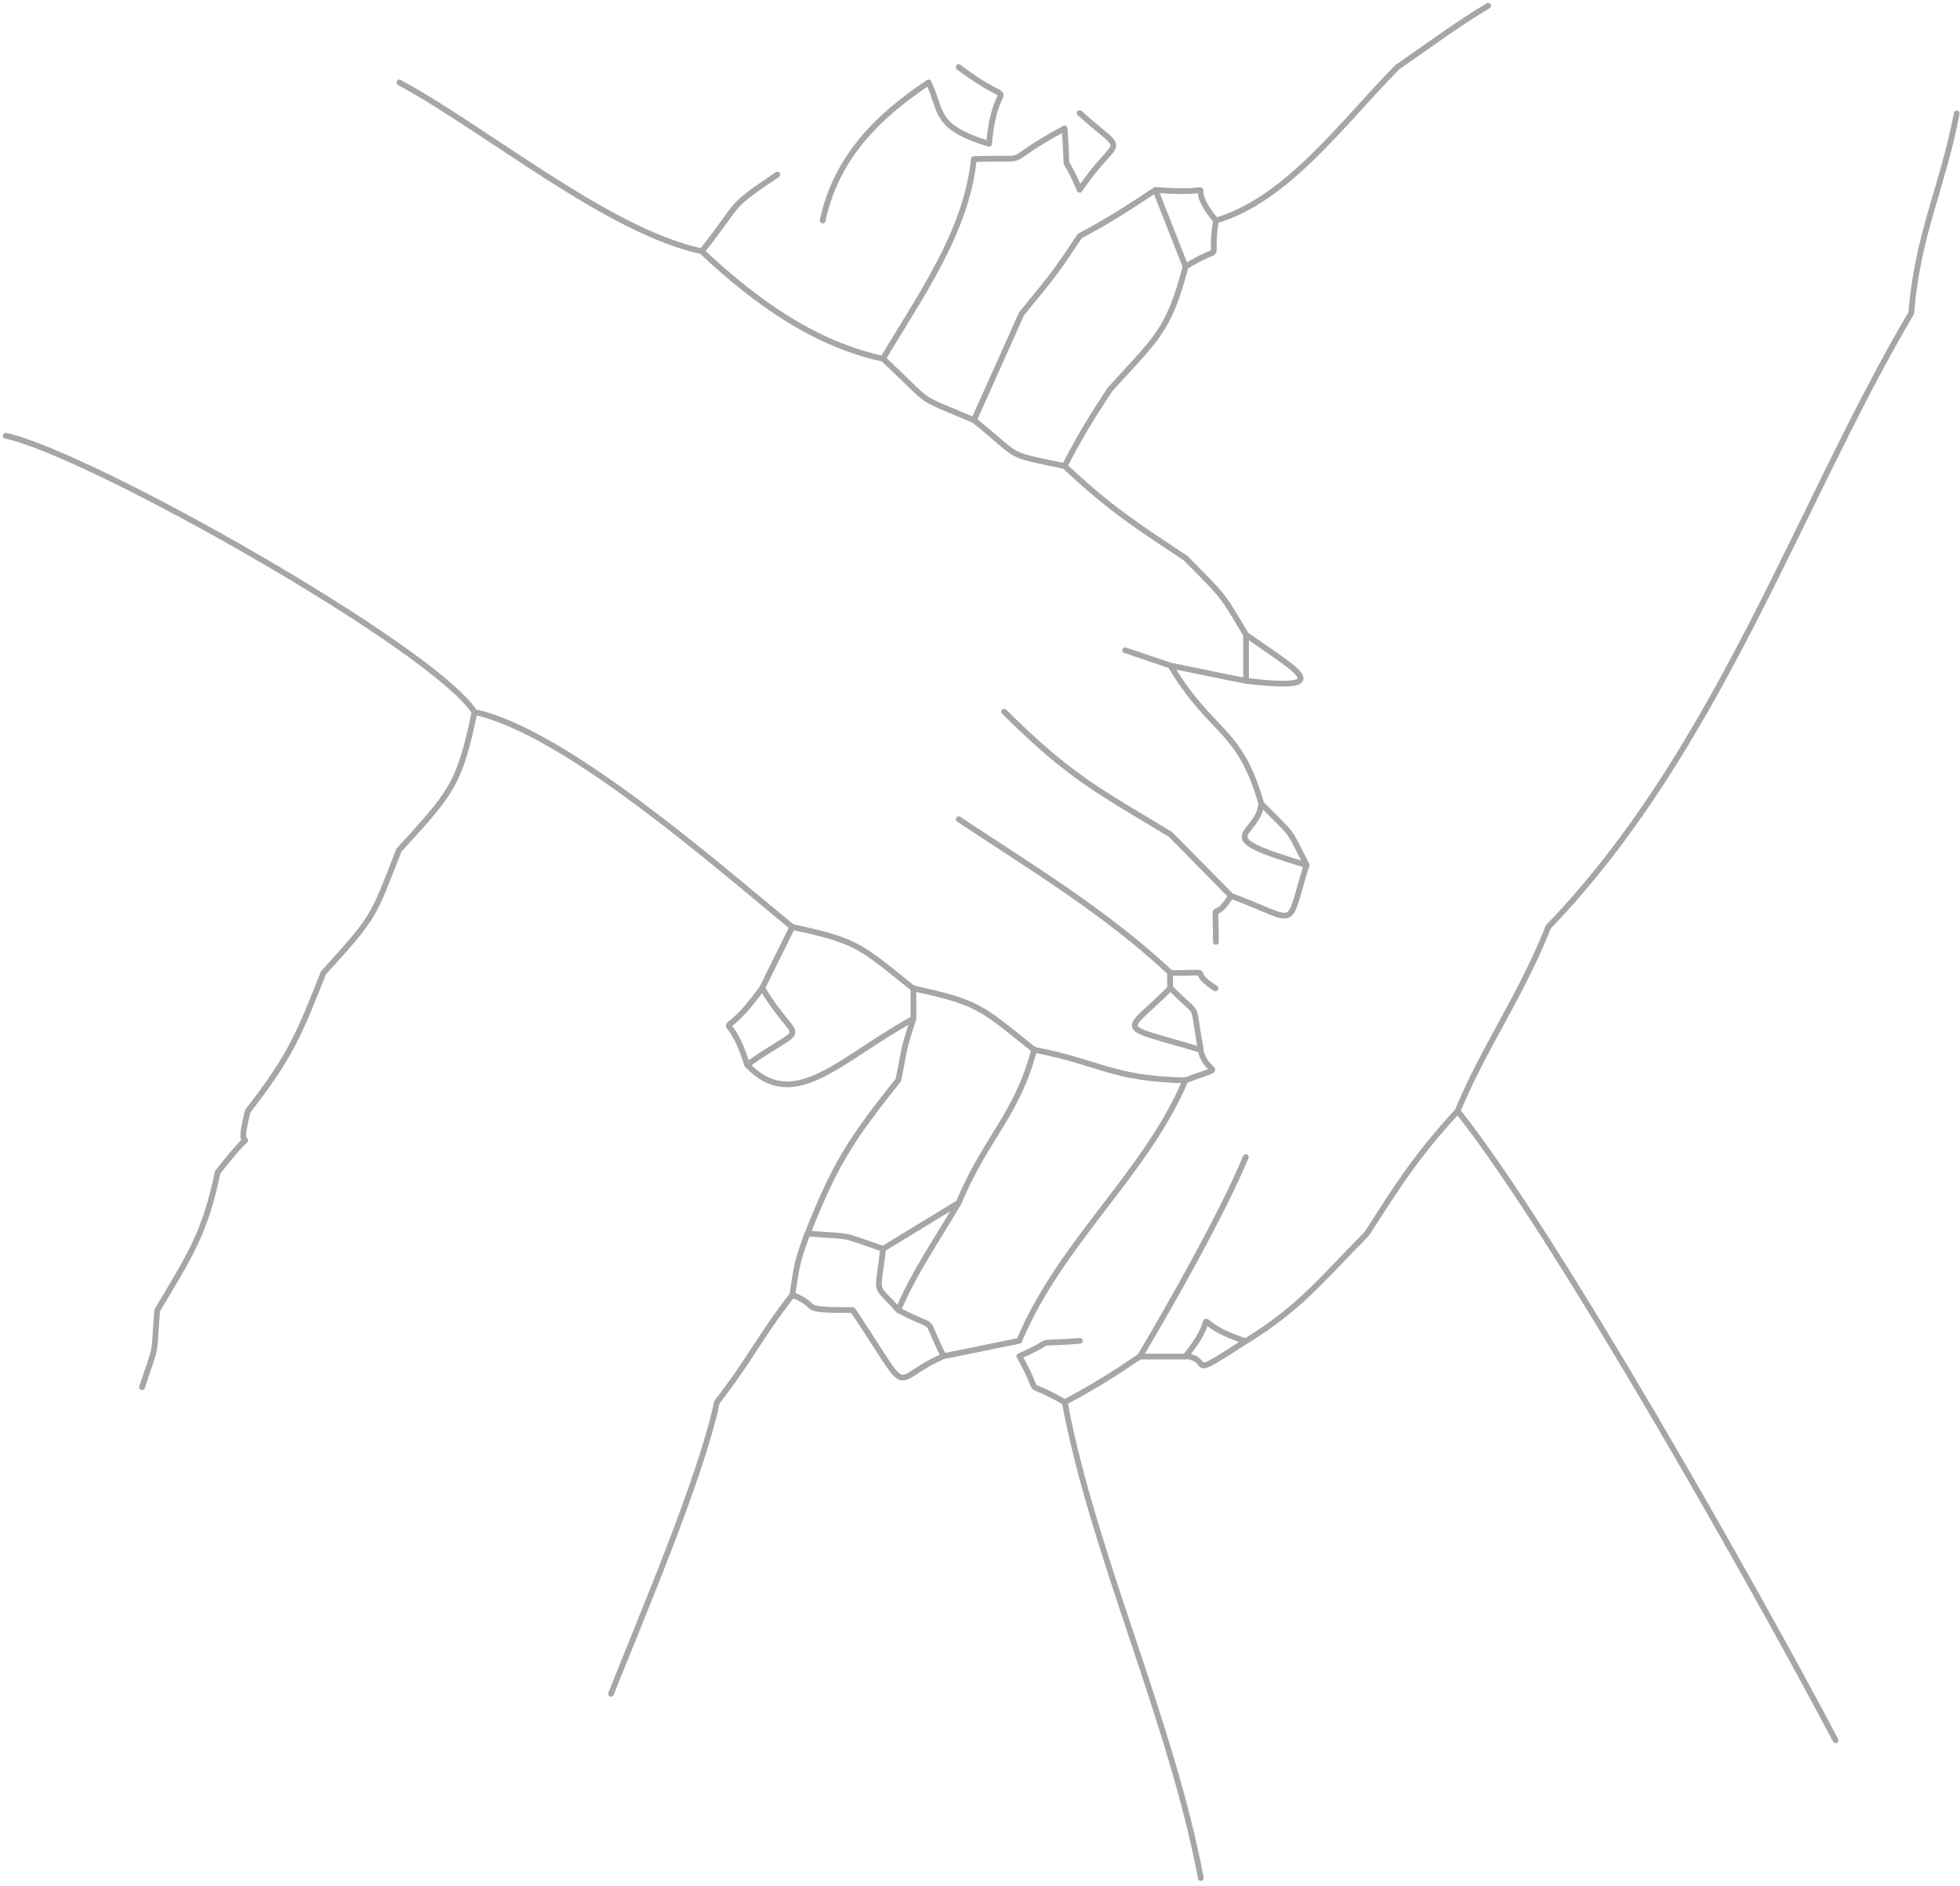 <?xml version="1.0" encoding="UTF-8"?> <svg xmlns="http://www.w3.org/2000/svg" width="341" height="328" viewBox="0 0 341 328" fill="none"> <path d="M211.539 163.827C211.539 154.887 210.763 161.349 214.165 155.813M214.165 155.813C226.355 160.33 223.661 162.09 227.313 150.463M214.165 155.813L203.641 145.136C191.086 137.515 186.246 135.245 174.695 123.78M219.438 139.808C218.844 145.761 209.69 145.228 227.336 150.486C223.889 143.746 225.442 145.9 219.438 139.808ZM219.438 139.808C215.648 126.467 210.992 127.95 203.641 115.79M216.79 118.453V110.439M195.743 113.103L203.641 115.766C208.823 116.786 211.608 117.434 216.79 118.43C232.792 120.283 225.579 116.623 216.79 110.416C212.384 102.981 212.932 103.838 206.266 97.075C197.706 91.4 193.3 88.621 185.219 81.07M185.219 81.07C174.467 78.777 178.028 79.958 169.422 73.056M185.219 81.07C187.821 76.021 189.922 72.57 193.117 67.729C201.199 58.835 203.321 57.607 206.266 46.374M187.844 19.668C196.496 27.451 194.738 22.865 187.844 33.01C184.58 25.297 185.972 32.037 185.219 22.332C172.915 29.003 180.882 27.265 169.422 27.682C168.19 40.329 159.857 51.84 153.625 62.379M206.266 46.374C213.366 41.95 210.261 46.629 211.539 38.36M206.266 46.374C204.6 42.135 202.682 37.271 201.016 33.033M166.797 11.678C178.028 20.132 173.257 11.631 172.07 25.019C162.346 22.054 163.966 19.367 161.547 14.341C152.712 20.224 145.476 27.358 143.125 38.36M122.078 43.71C131.437 52.489 141.732 59.854 153.648 62.402C162.825 70.995 158.83 68.54 169.445 73.079L177.732 54.573C183.05 48.111 183.553 47.509 187.867 41.047C192.912 38.36 196.176 36.252 201.016 33.033M201.016 33.033C214.461 34.098 205.034 30.415 211.539 38.36M211.539 38.36C223.912 34.747 233.454 21.475 243.11 11.678C248.589 7.925 253.246 4.382 258.907 1M135.249 30.369C126.164 36.484 129.314 34.677 122.1 43.71C105.847 40.236 84.868 22.703 69.482 14.341" stroke="#A6A6A6" stroke-miterlimit="22.926" stroke-linecap="round" stroke-linejoin="round"></path> <path d="M208.915 326.654C203.824 299.37 190.151 270.278 185.243 243.897M185.243 243.897C190.219 241.257 193.62 239.126 198.391 235.883M185.243 243.897C177.002 239.126 182.047 244.245 177.344 235.883C184.946 232.571 178.303 233.984 187.868 233.22M206.29 235.883C211.335 236.485 205.674 240.423 216.813 233.22M106.304 294.621C111.532 281.396 122.01 256.937 124.726 243.897C130.616 236.323 131.986 232.78 137.875 225.206M164.173 235.883C154.357 240.122 159.173 244.059 148.376 227.869C138.218 227.869 143.217 227.36 137.852 225.206C138.697 219.716 138.606 219.763 140.478 214.528M164.173 235.883C160.223 228.147 163.876 231.876 156.274 227.869M164.173 235.883C169.355 234.864 172.14 234.239 177.321 233.22C184.489 216.034 199.533 203.989 206.267 187.823M156.274 227.869C158.991 221.361 163.237 215.316 166.798 209.178M156.274 227.869C151.96 222.936 152.668 225.808 153.649 217.192M179.947 182.495C176.911 194.076 171.546 197.782 166.798 209.201C163.054 211.494 157.393 214.922 153.649 217.215C145.545 214.482 149.152 215.246 140.5 214.551C145.249 202.553 147.897 198.361 156.297 187.846C157.484 182.125 156.936 183.26 158.922 177.168M129.977 185.182C126.233 173.231 124.338 183.376 132.602 171.841M208.915 182.519C207.18 173.37 209.075 177.469 203.642 171.841M158.922 171.841V177.191C146.184 184.117 138.195 193.845 129.977 185.205C141.117 177.33 139.017 182.472 132.602 171.864L137.875 161.187M203.642 169.201C192.319 158.592 179.239 150.764 166.798 142.495M24.718 241.28C27.412 233.057 26.658 236.717 27.343 227.939C32.822 218.674 35.63 214.737 37.867 203.92C46.427 192.941 40.355 203.596 43.117 193.242C50.536 183.723 52.043 179.901 56.266 169.224C65.397 159.195 64.781 159.612 69.415 147.869C78.454 137.932 79.915 136.612 82.564 123.85M82.564 123.85C98.155 127.185 124.27 150.092 137.807 161.233C149.243 163.665 149.586 164.499 158.854 171.91C170.291 174.366 170.633 175.176 179.901 182.588C191.452 184.788 193.301 187.637 206.221 187.915C214.006 184.951 210.034 187.545 208.847 182.588C193.643 178.048 195.492 180.087 203.573 171.91V169.247C212.408 169.247 206.016 168.459 211.472 171.91M82.564 123.85C75.167 112.524 15.518 78.893 1 75.789M216.745 201.256C212.59 211.193 203.984 226.387 198.323 235.953H206.221C213.503 227.035 205.148 229.537 216.745 233.289C226.196 227.429 229.574 222.936 237.792 214.598C243.385 205.912 246.124 201.442 253.589 193.242M253.589 193.242C270.687 214.667 305.796 276.972 319.356 302.705M253.589 193.242C258.36 181.801 264.546 173.393 269.386 161.21C298.879 130.636 312.85 87.787 332.527 54.434C333.555 40.954 338.074 32.291 340.426 19.738" stroke="#A6A6A6" stroke-miterlimit="22.926" stroke-linecap="round" stroke-linejoin="round"></path> </svg> 
